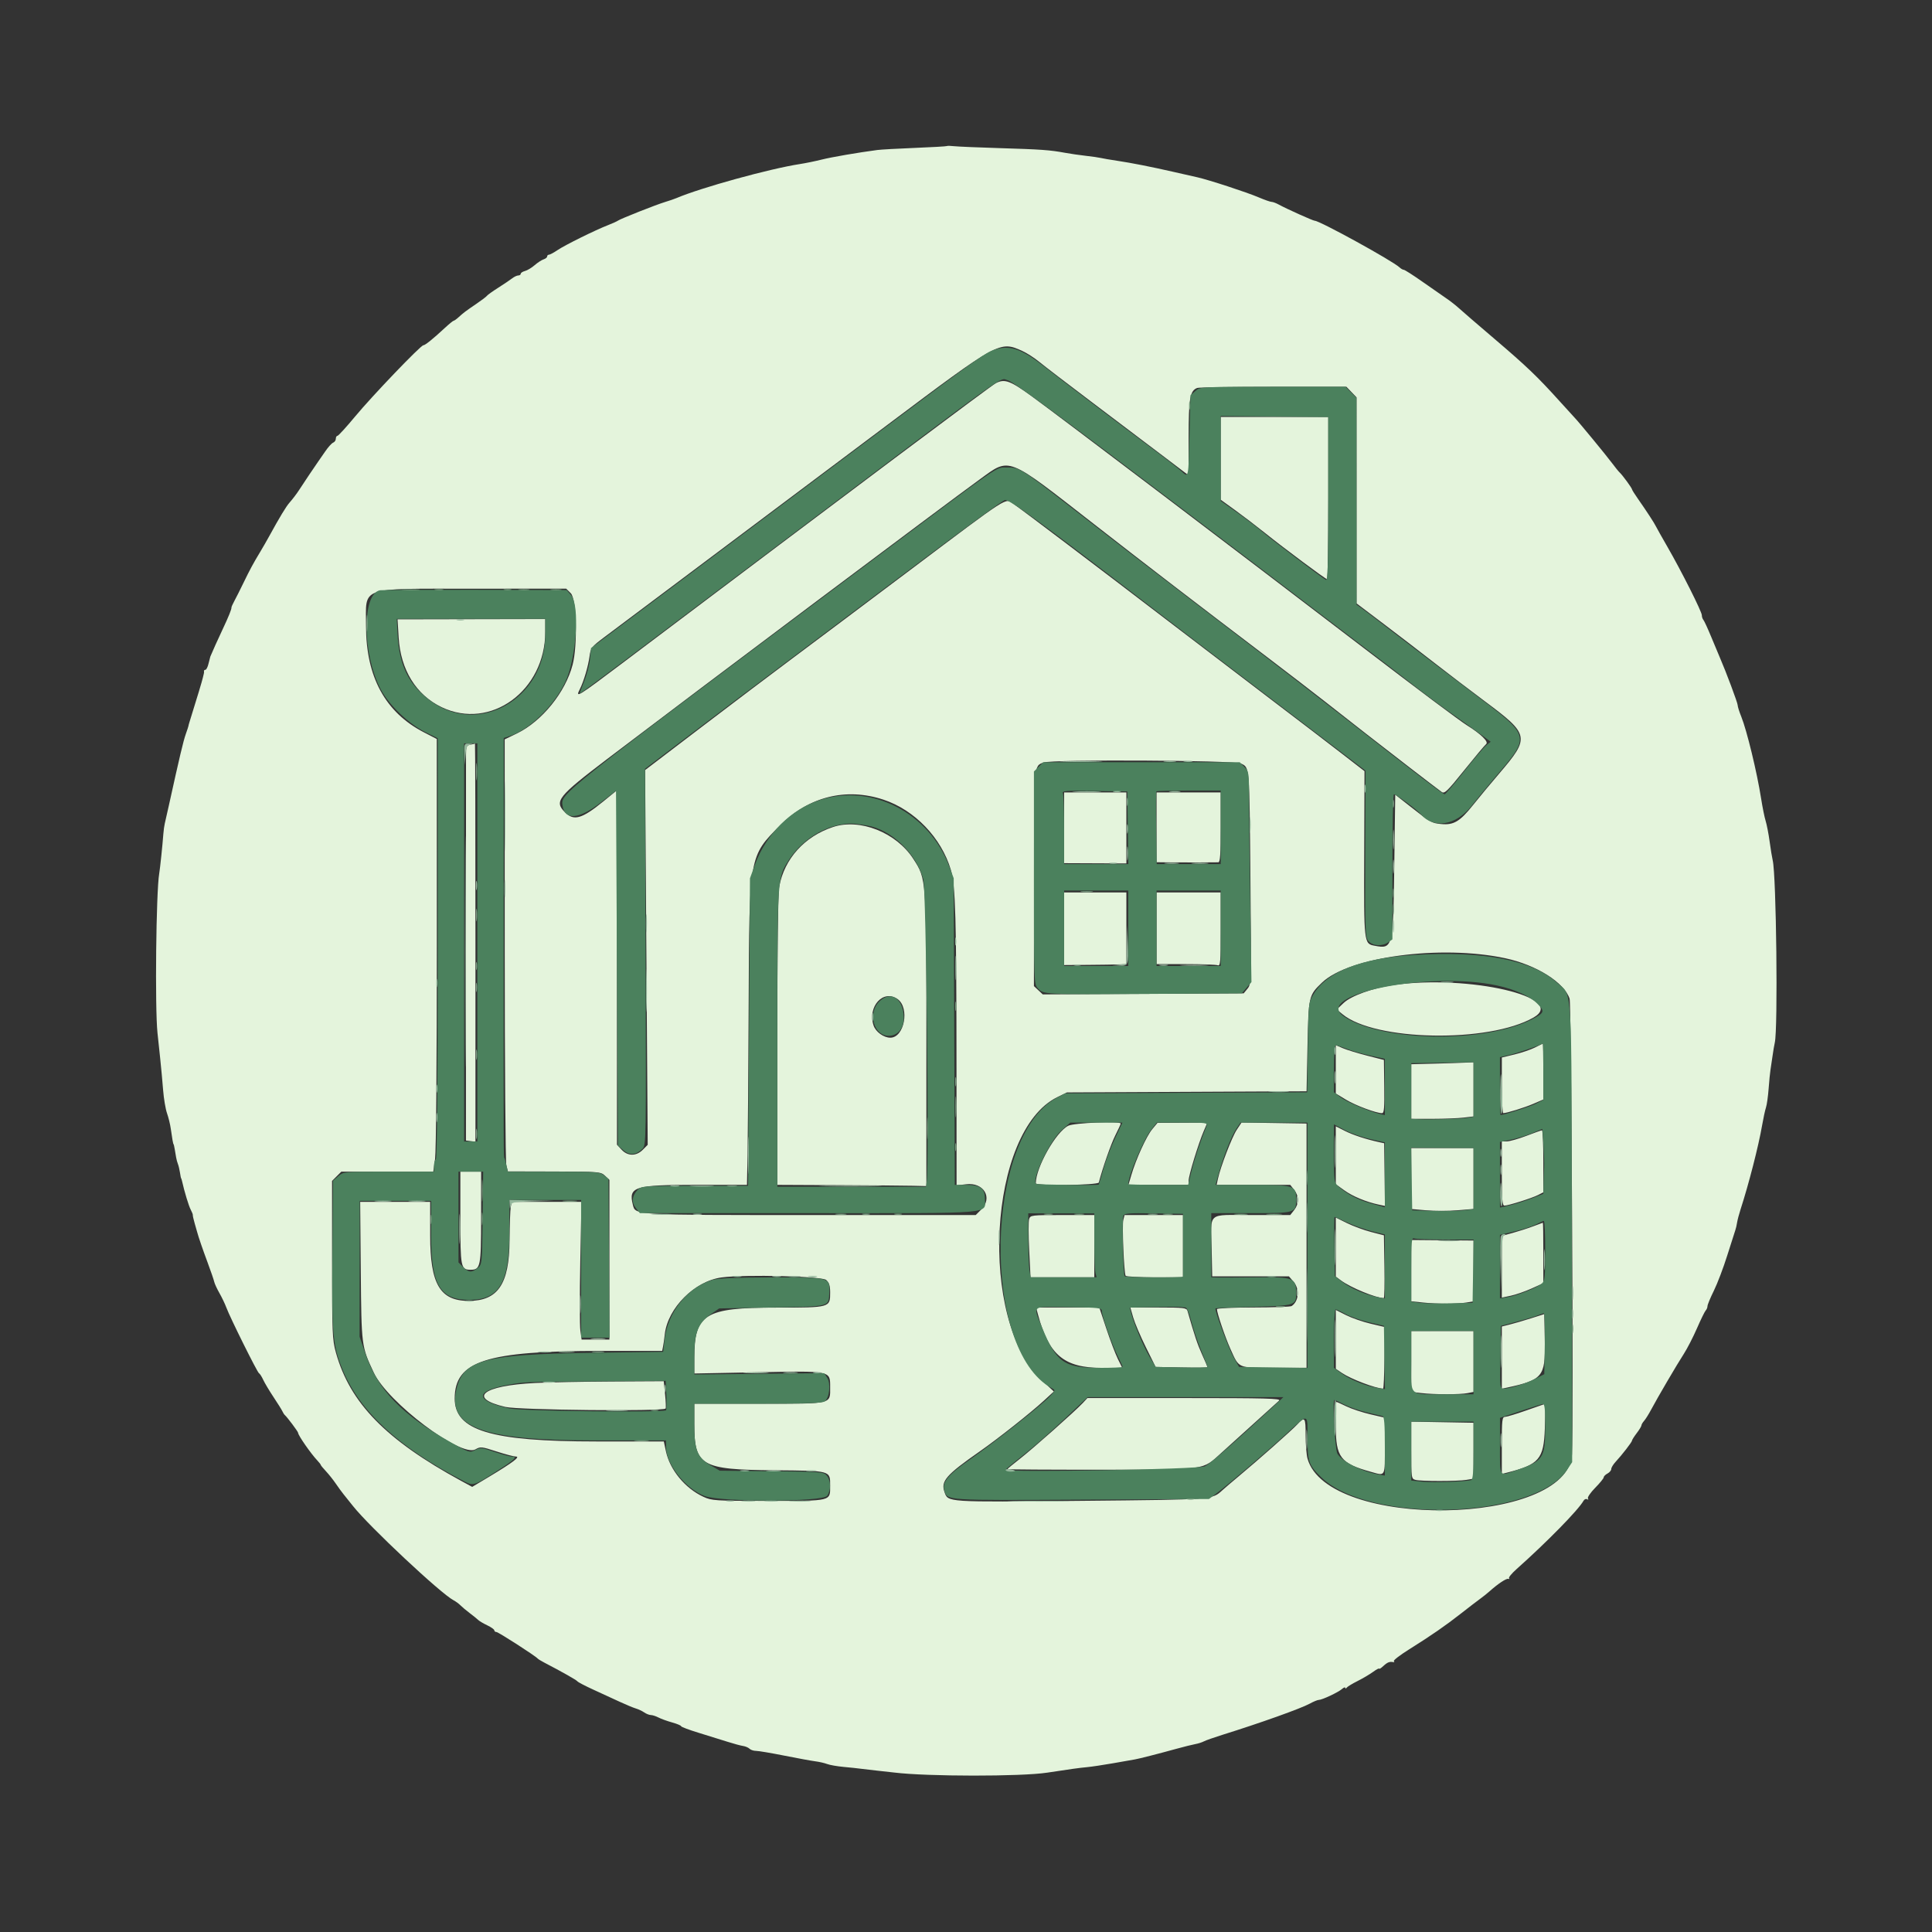 <svg id="svg" xmlns="http://www.w3.org/2000/svg" xmlns:xlink="http://www.w3.org/1999/xlink" width="512" height="512" viewBox="0, 0, 512,512"><rect x="0" y="0" width="512" height="512" fill="#333333" stroke="none"/><g id="svgg"><path id="path0" d="M250.935 38.705 C 250.833 38.792,247.037 39.012,242.500 39.194 C 237.963 39.375,233.463 39.627,232.500 39.753 C 227.393 40.422,220.392 41.628,217.717 42.300 C 216.049 42.719,213.461 43.249,211.967 43.478 C 203.988 44.702,185.752 49.733,179.250 52.504 C 178.700 52.739,177.350 53.201,176.250 53.533 C 173.827 54.263,164.449 57.974,163.750 58.480 C 163.475 58.679,162.297 59.212,161.132 59.664 C 157.736 60.982,149.715 64.949,147.756 66.278 C 146.766 66.950,145.741 67.500,145.478 67.500 C 145.215 67.500,145.000 67.710,145.000 67.966 C 145.000 68.223,144.578 68.567,144.061 68.731 C 143.545 68.894,142.476 69.590,141.686 70.277 C 140.896 70.964,139.744 71.657,139.125 71.817 C 138.506 71.977,138.000 72.309,138.000 72.554 C 138.000 72.799,137.708 73.000,137.352 73.000 C 136.995 73.000,136.264 73.344,135.727 73.764 C 135.190 74.184,133.530 75.303,132.038 76.250 C 130.546 77.198,129.196 78.163,129.038 78.394 C 128.880 78.626,127.625 79.579,126.250 80.512 C 123.463 82.404,122.858 82.860,121.464 84.125 C 120.934 84.606,120.374 85.000,120.221 85.000 C 120.067 85.000,118.998 85.875,117.846 86.945 C 114.758 89.811,112.660 91.500,112.190 91.500 C 111.490 91.500,98.674 104.877,94.138 110.343 C 91.784 113.179,89.665 115.500,89.429 115.500 C 89.193 115.500,89.000 115.845,89.000 116.266 C 89.000 116.687,88.681 117.154,88.292 117.303 C 87.903 117.452,86.947 118.514,86.167 119.662 C 85.388 120.811,84.580 121.975,84.373 122.250 C 83.954 122.805,80.035 128.644,79.250 129.882 C 78.689 130.768,77.508 132.322,76.744 133.181 C 75.822 134.217,74.145 136.991,71.261 142.250 C 70.658 143.350,69.621 145.150,68.958 146.250 C 67.078 149.368,66.199 150.996,64.504 154.500 C 63.640 156.287,62.564 158.425,62.114 159.250 C 61.664 160.075,61.315 160.863,61.338 161.000 C 61.404 161.390,60.560 163.477,59.012 166.750 C 57.839 169.232,56.169 172.930,55.740 174.000 C 55.685 174.137,55.468 174.981,55.257 175.875 C 55.047 176.769,54.678 177.500,54.438 177.500 C 54.197 177.500,54.027 177.669,54.059 177.875 C 54.092 178.081,54.075 178.363,54.021 178.500 C 53.967 178.637,53.852 179.120,53.764 179.573 C 53.635 180.233,52.195 185.012,50.170 191.500 C 50.041 191.912,49.941 192.303,49.948 192.368 C 49.955 192.433,49.630 193.423,49.226 194.569 C 48.573 196.419,47.605 200.503,44.739 213.500 C 44.285 215.563,43.802 217.700,43.666 218.250 C 43.531 218.800,43.361 220.037,43.289 221.000 C 43.065 224.011,42.419 230.194,42.193 231.500 C 41.366 236.266,41.033 267.125,41.737 273.750 C 41.883 275.125,42.206 278.163,42.453 280.500 C 42.701 282.837,43.050 286.611,43.228 288.885 C 43.406 291.159,43.873 293.932,44.267 295.047 C 44.660 296.162,45.110 298.014,45.266 299.162 C 45.604 301.646,45.893 303.250,46.003 303.250 C 46.047 303.250,46.179 303.813,46.297 304.500 C 46.414 305.188,46.586 306.200,46.680 306.750 C 46.773 307.300,46.989 308.087,47.159 308.500 C 47.330 308.913,47.570 309.925,47.694 310.750 C 47.817 311.575,47.953 312.250,47.997 312.250 C 48.041 312.250,48.152 312.587,48.243 313.000 C 48.866 315.796,50.024 319.611,50.548 320.589 C 50.889 321.228,51.137 321.863,51.099 322.000 C 51.060 322.137,51.288 323.150,51.605 324.250 C 51.921 325.350,52.211 326.363,52.247 326.500 C 52.622 327.896,53.684 330.995,54.989 334.500 C 55.859 336.837,56.659 339.165,56.766 339.673 C 56.873 340.180,57.494 341.530,58.146 342.673 C 58.798 343.815,59.622 345.538,59.978 346.500 C 60.969 349.184,68.199 363.727,68.637 363.921 C 68.851 364.015,69.355 364.802,69.759 365.671 C 70.163 366.539,71.393 368.600,72.493 370.250 C 73.593 371.900,74.647 373.587,74.835 374.000 C 75.023 374.413,75.312 374.863,75.476 375.000 C 76.082 375.506,79.000 379.404,79.000 379.708 C 79.000 380.373,82.378 385.228,84.125 387.075 C 84.606 387.584,85.000 388.095,85.000 388.212 C 85.000 388.328,85.619 389.083,86.375 389.889 C 87.131 390.695,88.313 392.181,89.000 393.190 C 89.688 394.200,90.623 395.481,91.080 396.037 C 91.536 396.593,92.659 397.994,93.574 399.149 C 97.888 404.591,116.841 422.346,120.198 424.089 C 120.777 424.390,121.606 424.999,122.041 425.443 C 122.476 425.887,123.580 426.813,124.495 427.500 C 125.410 428.188,126.410 428.997,126.717 429.298 C 127.024 429.600,128.113 430.244,129.137 430.730 C 130.162 431.216,131.000 431.813,131.000 432.057 C 131.000 432.301,131.253 432.500,131.561 432.500 C 132.061 432.500,141.874 438.815,142.500 439.539 C 142.637 439.698,143.425 440.180,144.250 440.609 C 148.971 443.066,152.784 445.223,153.019 445.570 C 153.168 445.789,155.080 446.786,157.269 447.787 C 159.459 448.788,162.600 450.233,164.250 450.999 C 165.900 451.764,167.813 452.558,168.500 452.763 C 169.188 452.967,170.194 453.442,170.736 453.817 C 171.279 454.193,172.066 454.501,172.486 454.503 C 172.906 454.505,173.813 454.798,174.500 455.156 C 175.188 455.513,176.819 456.103,178.125 456.468 C 179.431 456.832,180.500 457.278,180.500 457.459 C 180.500 457.641,182.581 458.425,185.125 459.202 C 187.669 459.979,191.100 461.045,192.750 461.572 C 194.400 462.099,196.272 462.606,196.910 462.700 C 197.548 462.794,198.324 463.124,198.635 463.435 C 198.946 463.746,199.721 464.000,200.358 464.000 C 200.995 464.000,204.381 464.571,207.883 465.269 C 211.385 465.966,215.082 466.643,216.099 466.771 C 217.117 466.900,218.520 467.222,219.217 467.488 C 219.915 467.753,221.895 468.098,223.618 468.254 C 225.341 468.410,227.425 468.633,228.250 468.749 C 229.075 468.865,230.988 469.088,232.500 469.244 C 234.012 469.400,236.037 469.624,237.000 469.743 C 245.671 470.809,270.622 470.828,277.500 469.773 C 283.619 468.836,286.067 468.497,288.000 468.321 C 289.238 468.208,292.387 467.738,295.000 467.277 C 297.613 466.816,300.200 466.361,300.750 466.266 C 301.933 466.061,306.832 464.809,311.812 463.437 C 313.771 462.898,315.999 462.343,316.764 462.205 C 317.529 462.066,318.554 461.739,319.041 461.478 C 319.529 461.217,321.801 460.419,324.089 459.704 C 334.004 456.608,344.757 452.768,347.068 451.499 C 348.068 450.949,349.149 450.500,349.471 450.500 C 350.350 450.500,354.628 448.496,355.625 447.617 C 356.106 447.192,356.503 447.049,356.508 447.298 C 356.512 447.546,356.681 447.525,356.883 447.250 C 357.085 446.975,358.375 446.188,359.750 445.500 C 361.125 444.813,362.981 443.717,363.875 443.066 C 364.769 442.414,365.500 442.029,365.500 442.210 C 365.500 442.391,365.992 442.080,366.594 441.519 C 367.672 440.515,368.265 440.284,369.250 440.482 C 369.525 440.538,369.587 440.420,369.388 440.221 C 369.189 440.022,370.989 438.630,373.388 437.127 C 379.328 433.406,383.099 430.797,387.275 427.518 C 389.214 425.996,391.425 424.300,392.189 423.750 C 392.952 423.200,394.082 422.300,394.699 421.750 C 396.986 419.711,399.172 418.255,399.703 418.417 C 400.004 418.508,400.098 418.431,399.911 418.245 C 399.725 418.058,400.625 416.968,401.911 415.821 C 410.006 408.606,418.279 400.163,419.642 397.729 C 419.873 397.316,420.307 397.131,420.608 397.317 C 420.922 397.511,421.013 397.425,420.820 397.114 C 420.636 396.816,421.502 395.543,422.743 394.284 C 423.984 393.024,425.000 391.778,425.000 391.515 C 425.000 391.251,425.450 390.794,426.000 390.500 C 426.550 390.206,427.000 389.668,427.000 389.305 C 427.000 388.943,427.506 388.099,428.125 387.430 C 429.876 385.538,432.500 382.143,432.500 381.770 C 432.500 381.585,433.063 380.696,433.750 379.794 C 434.438 378.893,435.000 377.970,435.000 377.742 C 435.000 377.515,435.317 376.974,435.705 376.539 C 436.092 376.105,436.948 374.738,437.606 373.500 C 439.321 370.278,444.358 361.686,446.254 358.750 C 447.141 357.375,448.702 354.337,449.721 352.000 C 450.740 349.663,451.782 347.536,452.037 347.275 C 452.292 347.014,452.500 346.501,452.500 346.136 C 452.500 345.771,453.261 343.933,454.190 342.052 C 455.120 340.171,456.719 335.959,457.744 332.691 C 458.769 329.424,459.730 326.413,459.881 326.000 C 460.031 325.587,460.240 324.688,460.345 324.000 C 460.450 323.313,460.865 321.738,461.266 320.500 C 463.465 313.710,466.025 303.730,466.972 298.250 C 467.305 296.325,467.768 294.188,468.001 293.500 C 468.234 292.813,468.551 290.563,468.705 288.500 C 468.859 286.438,469.081 284.188,469.198 283.500 C 469.315 282.813,469.561 281.161,469.743 279.830 C 469.926 278.499,470.191 276.924,470.334 276.330 C 471.206 272.692,470.744 231.951,469.785 228.000 C 469.618 227.313,469.250 225.063,468.967 223.000 C 468.684 220.938,468.209 218.486,467.913 217.553 C 467.617 216.619,467.072 213.919,466.702 211.553 C 465.633 204.708,462.920 193.527,461.451 189.907 C 460.928 188.619,460.500 187.256,460.500 186.879 C 460.500 186.262,457.439 178.075,455.782 174.260 C 455.421 173.430,454.384 170.950,453.477 168.750 C 452.570 166.550,451.642 164.536,451.414 164.275 C 451.186 164.014,450.999 163.451,450.999 163.025 C 450.997 162.084,445.588 151.335,441.887 144.916 C 440.408 142.350,439.037 139.912,438.840 139.500 C 438.415 138.606,436.371 135.471,434.125 132.267 C 433.231 130.993,432.500 129.834,432.500 129.692 C 432.500 129.360,429.980 125.907,429.258 125.250 C 428.956 124.975,428.043 123.853,427.230 122.757 C 425.731 120.738,418.480 111.928,417.359 110.765 C 417.024 110.417,415.175 108.387,413.250 106.253 C 407.432 99.804,404.562 97.059,396.047 89.802 C 391.563 85.981,387.300 82.303,386.573 81.629 C 385.845 80.955,384.350 79.789,383.250 79.039 C 382.150 78.289,379.273 76.286,376.856 74.588 C 374.439 72.890,372.262 71.500,372.017 71.500 C 371.772 71.500,371.274 71.219,370.911 70.875 C 369.069 69.133,349.741 58.500,348.416 58.500 C 347.968 58.500,340.937 55.337,338.923 54.230 C 338.193 53.828,337.321 53.500,336.985 53.500 C 336.650 53.500,335.109 52.961,333.563 52.302 C 330.365 50.941,320.373 47.672,317.298 46.981 C 316.172 46.728,313.337 46.085,311.000 45.552 C 305.085 44.203,299.822 43.166,296.000 42.596 C 294.212 42.330,292.300 42.003,291.750 41.869 C 291.200 41.735,289.400 41.476,287.750 41.292 C 286.100 41.108,283.625 40.749,282.250 40.494 C 278.261 39.755,275.875 39.584,265.000 39.257 C 259.363 39.088,253.933 38.858,252.935 38.748 C 251.937 38.637,251.037 38.618,250.935 38.705 M270.932 93.012 C 272.132 93.556,274.157 94.862,275.432 95.913 C 276.707 96.964,282.813 101.642,289.000 106.308 C 295.188 110.975,303.569 117.310,307.625 120.386 L 315.000 125.979 315.000 115.964 C 315.000 105.543,315.344 103.551,317.272 102.811 C 317.718 102.640,326.796 102.500,337.447 102.500 L 356.813 102.500 358.156 103.902 L 359.500 105.305 359.500 132.605 L 359.500 159.905 366.625 165.294 C 370.544 168.259,376.675 172.966,380.250 175.756 C 383.825 178.546,389.788 183.088,393.500 185.850 C 405.371 194.682,405.513 195.397,397.302 205.000 C 395.068 207.613,391.940 211.380,390.351 213.372 C 386.885 217.717,385.239 218.698,381.946 218.382 C 379.383 218.136,379.190 218.025,373.500 213.546 L 369.750 210.595 369.500 229.422 C 369.211 251.169,369.117 251.553,364.300 250.632 C 361.438 250.085,361.442 250.119,361.529 226.234 L 361.609 204.370 355.430 199.585 C 352.031 196.953,344.188 190.957,338.000 186.260 C 331.813 181.563,319.100 171.866,309.750 164.711 C 291.013 150.373,271.172 135.349,268.585 133.540 C 266.337 131.967,268.008 130.897,241.223 151.048 C 228.313 160.760,213.960 171.528,209.329 174.978 C 204.697 178.428,194.170 186.386,185.935 192.663 L 170.962 204.075 171.306 253.736 L 171.649 303.396 170.347 304.698 C 168.601 306.445,166.357 306.437,164.726 304.677 L 163.500 303.354 163.500 256.395 L 163.500 209.436 159.875 212.390 C 154.188 217.024,152.078 217.623,149.727 215.273 C 146.811 212.356,147.793 211.115,160.909 201.147 C 186.089 182.011,250.345 133.784,259.630 127.052 C 267.795 121.132,266.476 120.614,290.054 138.996 C 304.198 150.023,316.965 159.828,336.500 174.664 C 341.313 178.320,347.950 183.425,351.250 186.010 C 354.550 188.595,359.416 192.406,362.063 194.480 C 367.262 198.552,380.643 208.858,382.048 209.872 C 382.808 210.420,383.512 209.743,388.034 204.122 C 390.852 200.617,393.470 197.492,393.852 197.178 C 394.572 196.585,392.415 194.484,388.750 192.208 C 386.897 191.058,375.785 182.737,361.250 171.618 C 329.150 147.061,281.189 110.693,273.582 105.138 C 267.740 100.873,266.219 100.312,263.887 101.560 C 262.589 102.255,226.854 129.044,165.039 175.662 C 153.006 184.736,152.418 185.098,153.645 182.671 C 154.690 180.607,155.872 176.604,156.237 173.899 C 156.535 171.687,156.768 171.388,160.152 168.854 C 174.752 157.922,214.033 128.465,235.087 112.659 C 264.711 90.418,264.940 90.293,270.932 93.012 M323.500 121.466 L 323.500 132.431 327.375 135.237 C 329.506 136.780,333.050 139.487,335.250 141.252 C 340.328 145.327,351.305 153.500,351.700 153.500 C 351.865 153.500,352.000 143.825,352.000 132.000 L 352.000 110.500 337.750 110.500 L 323.500 110.500 323.500 121.466 M151.273 157.227 C 152.799 158.754,153.110 170.947,151.755 176.148 C 149.850 183.464,143.619 191.157,137.000 194.365 L 133.750 195.941 133.760 251.595 C 133.765 282.205,133.957 307.966,134.187 308.840 L 134.603 310.431 146.891 310.462 C 158.808 310.493,159.214 310.527,160.339 311.584 L 161.500 312.674 161.500 333.837 L 161.500 355.000 157.818 355.000 L 154.136 355.000 153.803 352.625 C 153.620 351.319,153.611 343.106,153.782 334.375 L 154.094 318.500 144.855 318.500 L 135.617 318.500 135.356 319.864 C 135.212 320.614,135.071 324.608,135.041 328.739 C 134.958 340.313,131.955 344.750,124.207 344.750 C 116.619 344.750,114.000 340.310,114.000 327.443 L 114.000 318.500 104.727 318.500 L 95.454 318.500 95.614 336.875 C 95.788 356.842,95.782 356.792,99.072 363.790 C 102.768 371.654,122.173 386.289,125.995 384.095 C 127.321 383.335,127.627 383.365,131.574 384.647 C 133.871 385.393,136.187 386.003,136.722 386.002 C 137.993 385.999,135.867 387.604,129.694 391.308 L 125.137 394.041 122.194 392.438 C 102.265 381.580,92.717 371.793,89.013 358.425 C 88.070 355.023,88.000 353.322,88.000 333.862 L 88.000 312.955 89.227 311.727 L 90.455 310.500 102.638 310.500 L 114.822 310.500 115.299 307.125 C 115.577 305.151,115.770 281.361,115.763 249.795 L 115.750 195.840 112.283 194.045 C 102.107 188.776,97.000 179.374,97.000 165.907 C 97.000 155.265,94.812 156.034,125.148 156.015 L 150.045 156.000 151.273 157.227 M105.652 168.978 C 106.172 177.508,110.289 184.178,117.026 187.404 C 129.993 193.612,144.500 183.061,144.500 167.422 L 144.500 164.054 124.929 164.094 L 105.357 164.134 105.652 168.978 M124.625 197.353 C 123.640 197.543,123.500 197.877,123.498 200.035 C 123.496 201.391,123.492 224.944,123.489 252.375 L 123.483 302.250 124.742 302.408 L 126.000 302.566 126.000 249.783 C 126.000 220.752,125.944 197.031,125.875 197.068 C 125.806 197.106,125.244 197.234,124.625 197.353 M328.836 202.331 C 331.174 203.430,331.100 202.543,331.373 232.750 C 331.623 260.371,331.613 260.767,330.608 262.000 L 329.589 263.250 302.965 263.388 L 276.342 263.526 275.171 262.426 L 274.000 261.326 274.016 232.788 C 274.033 202.233,273.966 203.046,276.545 202.072 C 278.776 201.229,327.001 201.468,328.836 202.331 M282.000 219.375 L 282.001 228.750 290.250 228.786 L 298.500 228.821 298.500 219.411 L 298.500 210.000 290.250 210.000 L 282.000 210.000 282.000 219.375 M306.500 219.250 L 306.500 228.500 310.125 228.538 C 313.464 228.573,321.409 228.560,322.875 228.518 C 323.352 228.504,323.500 226.307,323.500 219.250 L 323.500 210.000 315.000 210.000 L 306.500 210.000 306.500 219.250 M234.108 211.912 C 242.378 214.640,249.459 222.005,251.980 230.500 C 253.225 234.693,253.463 243.093,253.484 283.445 L 253.500 314.139 256.055 313.837 C 260.708 313.286,263.162 317.415,260.038 320.538 L 258.577 322.000 215.022 322.000 C 167.608 322.000,168.407 322.046,167.714 319.283 C 166.512 314.495,168.079 314.000,184.451 314.000 L 197.952 314.000 198.110 305.875 C 198.196 301.406,198.327 283.424,198.401 265.915 C 198.565 226.665,198.511 226.969,206.736 218.729 C 214.347 211.103,224.211 208.647,234.108 211.912 M220.750 219.171 C 213.203 221.676,207.899 227.549,206.507 234.943 C 206.192 236.615,206.000 252.117,206.000 275.818 L 206.000 314.000 222.125 314.078 C 230.994 314.121,239.881 314.194,241.875 314.240 L 245.500 314.325 245.500 275.886 C 245.500 232.708,245.522 233.009,242.043 227.628 C 237.519 220.627,227.888 216.802,220.750 219.171 M282.000 246.125 L 282.000 255.750 288.375 255.701 C 291.881 255.675,295.594 255.619,296.625 255.576 L 298.500 255.500 298.500 246.000 L 298.500 236.500 290.250 236.500 L 282.000 236.500 282.000 246.125 M306.500 246.000 L 306.500 255.500 314.209 255.500 C 318.449 255.500,322.274 255.637,322.709 255.803 C 323.414 256.074,323.500 255.038,323.500 246.303 L 323.500 236.500 315.000 236.500 L 306.500 236.500 306.500 246.000 M398.860 253.933 C 407.145 255.699,414.584 260.378,415.965 264.690 C 416.444 266.188,417.027 378.140,416.593 385.456 C 415.463 404.510,351.767 405.489,346.501 386.533 C 346.228 385.552,346.004 382.781,346.003 380.375 C 346.000 375.521,345.832 375.315,343.719 377.559 C 342.181 379.191,333.386 386.974,328.250 391.247 C 326.600 392.620,324.690 394.251,324.005 394.871 C 321.148 397.461,322.036 397.393,286.500 397.739 C 250.398 398.090,251.265 398.147,250.287 395.364 C 249.285 392.515,250.745 390.844,259.695 384.601 C 264.472 381.268,273.135 374.414,276.623 371.207 L 279.282 368.762 276.106 365.791 C 259.151 349.930,261.888 299.710,280.195 290.755 L 282.750 289.506 314.500 289.354 L 346.250 289.203 346.500 277.226 C 346.777 263.935,346.809 263.795,350.334 260.409 C 357.460 253.561,381.851 250.306,398.860 253.933 M369.250 261.050 C 363.855 261.820,358.100 263.890,356.087 265.785 L 354.250 267.514 355.750 268.761 C 364.347 275.906,394.516 276.449,406.375 269.672 C 415.679 264.356,389.190 258.204,369.250 261.050 M237.850 264.752 C 241.149 267.062,239.674 275.000,235.946 275.000 C 234.184 275.000,232.063 273.455,231.505 271.766 C 229.852 266.755,234.064 262.099,237.850 264.752 M406.751 277.617 C 405.652 278.171,403.234 278.990,401.380 279.437 L 398.007 280.250 398.004 287.625 C 398.002 291.681,398.169 294.997,398.375 294.994 C 399.350 294.979,404.021 293.529,406.375 292.512 L 409.000 291.377 409.000 283.938 C 409.000 279.847,408.944 276.525,408.875 276.554 C 408.806 276.584,407.850 277.063,406.751 277.617 M354.000 283.388 L 354.000 289.789 356.721 291.438 C 359.238 292.963,364.693 295.000,366.262 295.000 C 366.799 295.000,366.916 293.571,366.843 287.950 L 366.750 280.899 362.250 279.745 C 359.775 279.110,356.906 278.229,355.875 277.788 L 354.000 276.987 354.000 283.388 M380.125 281.874 L 374.000 282.031 374.000 289.265 L 374.000 296.500 379.625 296.496 C 382.719 296.493,386.431 296.349,387.875 296.176 L 390.500 295.861 390.500 288.680 L 390.500 281.500 388.375 281.608 C 387.206 281.668,383.494 281.787,380.125 281.874 M283.113 298.330 C 279.837 299.944,274.500 309.401,274.500 313.591 C 274.500 314.307,291.007 314.094,291.195 313.375 C 292.231 309.422,294.418 303.174,295.564 300.889 C 296.354 299.316,297.000 297.910,297.000 297.764 C 297.000 297.054,284.684 297.555,283.113 298.330 M305.348 299.261 C 303.826 301.094,301.049 307.181,299.822 311.375 L 299.054 314.000 307.027 314.000 L 315.000 314.000 315.000 312.855 C 315.000 311.525,317.590 303.040,318.999 299.751 L 319.964 297.500 313.357 297.536 L 306.750 297.572 305.348 299.261 M327.745 299.418 C 326.477 301.335,323.449 309.221,322.770 312.375 L 322.421 314.000 332.174 314.000 L 341.927 314.000 342.964 315.317 C 344.284 316.996,344.284 319.004,342.964 320.683 L 341.927 322.000 331.723 322.000 C 319.662 322.000,320.894 320.926,321.106 331.250 L 321.250 338.250 331.417 338.250 L 341.583 338.250 342.792 339.653 C 344.473 341.605,344.228 344.830,342.300 346.117 C 341.998 346.319,337.419 346.488,332.125 346.492 C 326.803 346.497,322.500 346.700,322.500 346.947 C 322.500 347.954,324.707 354.463,326.070 357.477 C 328.444 362.726,327.858 362.474,337.691 362.473 L 346.250 362.472 346.250 330.111 L 346.250 297.750 337.640 297.613 L 329.030 297.477 327.745 299.418 M354.000 306.157 L 354.000 313.830 356.268 315.460 C 358.479 317.047,362.078 318.539,365.384 319.238 L 367.019 319.584 366.919 311.279 L 366.820 302.974 365.535 302.693 C 362.006 301.923,358.556 300.792,356.396 299.697 L 354.000 298.483 354.000 306.157 M404.500 301.015 C 402.438 301.803,400.131 302.460,399.375 302.474 L 398.000 302.500 398.000 311.000 C 398.000 317.937,398.128 319.500,398.697 319.500 C 399.711 319.500,406.015 317.510,407.625 316.682 L 409.000 315.974 409.000 307.737 C 409.000 303.207,408.831 299.519,408.625 299.541 C 408.419 299.564,406.563 300.227,404.500 301.015 M374.000 312.323 L 374.000 320.396 377.958 320.746 C 380.135 320.939,383.848 320.936,386.208 320.739 L 390.500 320.382 390.500 312.316 L 390.499 304.250 382.249 304.250 L 373.999 304.250 374.000 312.323 M122.000 322.714 C 122.000 335.910,122.116 336.500,124.708 336.500 C 127.337 336.500,127.500 335.686,127.500 322.586 L 127.500 310.500 124.750 310.500 L 122.000 310.500 122.000 322.714 M272.727 323.073 C 272.540 323.663,272.548 327.375,272.745 331.323 L 273.104 338.500 281.552 338.500 L 290.000 338.500 290.000 330.250 L 290.000 322.000 281.534 322.000 C 273.315 322.000,273.057 322.031,272.727 323.073 M297.688 323.318 C 297.338 324.712,297.865 337.377,298.302 338.085 C 298.444 338.313,301.921 338.500,306.030 338.500 L 313.500 338.500 313.500 330.250 L 313.500 322.000 305.760 322.000 L 298.019 322.000 297.688 323.318 M354.000 330.491 L 354.000 338.312 355.390 339.340 C 357.953 341.235,364.673 344.000,366.714 344.000 C 366.885 344.000,366.962 340.259,366.887 335.687 L 366.750 327.375 363.322 326.483 C 361.437 325.993,358.568 324.935,356.947 324.131 L 354.000 322.670 354.000 330.491 M406.250 325.005 C 404.875 325.522,402.456 326.301,400.875 326.737 L 398.000 327.528 398.000 335.703 L 398.000 343.879 400.375 343.379 C 401.681 343.105,404.156 342.246,405.875 341.471 L 409.000 340.063 409.000 332.031 C 409.000 327.614,408.944 324.015,408.875 324.032 C 408.806 324.050,407.625 324.488,406.250 325.005 M374.000 336.735 L 374.000 344.858 377.073 345.179 C 380.939 345.583,386.181 345.583,388.625 345.179 L 390.500 344.869 390.499 336.810 L 390.497 328.750 382.249 328.681 L 374.000 328.612 374.000 336.735 M218.947 339.202 C 219.733 339.913,220.000 340.751,220.000 342.500 C 220.000 346.542,220.054 346.527,205.696 346.528 C 186.769 346.530,184.011 348.227,184.003 359.871 L 184.000 363.992 200.715 363.666 C 220.364 363.282,220.000 363.208,220.000 367.597 C 220.000 372.209,220.893 372.000,201.173 372.000 L 184.000 372.000 184.000 377.270 C 184.000 388.478,185.712 389.476,205.214 389.639 C 220.328 389.765,220.000 389.673,220.000 393.750 C 220.000 397.881,220.537 397.750,203.665 397.750 C 189.434 397.750,188.643 397.700,186.412 396.670 C 181.560 394.427,177.535 389.542,176.478 384.614 L 175.917 382.000 158.024 382.000 C 130.040 382.000,120.500 379.107,120.500 370.619 C 120.500 360.703,128.817 358.000,159.334 358.000 L 175.481 358.000 175.709 356.875 C 175.835 356.256,176.045 354.780,176.176 353.594 C 176.942 346.640,184.113 339.472,191.245 338.531 C 197.504 337.705,217.836 338.198,218.947 339.202 M275.080 348.375 C 277.931 359.089,282.020 362.500,292.018 362.500 L 297.410 362.500 296.240 360.125 C 295.596 358.819,294.228 355.219,293.198 352.125 L 291.326 346.500 282.954 346.500 L 274.581 346.500 275.080 348.375 M300.304 349.125 C 300.717 350.569,302.223 354.113,303.652 357.000 L 306.250 362.250 313.125 362.388 C 316.906 362.464,320.000 362.439,320.000 362.332 C 320.000 362.226,319.350 360.701,318.555 358.944 C 317.329 356.232,316.621 354.116,314.684 347.375 C 314.459 346.592,313.649 346.500,306.993 346.500 L 299.554 346.500 300.304 349.125 M354.003 354.952 L 354.007 362.750 355.628 363.851 C 358.003 365.462,364.555 367.952,366.531 367.994 C 366.686 367.997,366.850 364.328,366.896 359.839 L 366.980 351.678 363.214 350.790 C 361.142 350.302,358.222 349.284,356.724 348.528 L 354.000 347.155 354.003 354.952 M405.750 349.362 C 403.825 349.974,401.294 350.714,400.125 351.006 L 398.000 351.539 398.000 359.779 L 398.000 368.019 399.375 367.726 C 408.770 365.721,409.557 364.776,409.388 355.696 L 409.250 348.250 405.750 349.362 M374.000 360.805 L 374.000 368.861 376.625 369.176 C 380.010 369.583,386.930 369.589,388.938 369.188 L 390.500 368.875 390.499 360.813 L 390.498 352.750 382.249 352.750 L 373.999 352.750 374.000 360.805 M141.750 366.510 C 127.865 367.208,123.808 370.478,133.893 372.845 C 137.498 373.691,175.591 374.076,176.392 373.275 C 176.511 373.156,176.449 371.480,176.255 369.549 L 175.902 366.040 162.076 366.112 C 154.472 366.152,145.325 366.331,141.750 366.510 M286.962 371.802 C 284.976 373.937,273.492 384.115,270.125 386.725 C 268.406 388.057,267.000 389.230,267.000 389.331 C 267.000 389.432,278.183 389.501,291.852 389.486 C 320.220 389.453,318.492 389.698,323.750 384.957 C 327.163 381.879,337.877 372.183,338.982 371.170 C 339.595 370.609,335.522 370.500,313.944 370.500 L 288.174 370.500 286.962 371.802 M354.000 377.889 C 354.000 386.198,355.232 387.812,363.273 390.042 C 367.247 391.144,367.000 391.609,367.000 383.018 L 367.000 375.704 363.163 374.811 C 361.052 374.320,358.197 373.374,356.819 372.709 C 355.441 372.044,354.242 371.500,354.156 371.500 C 354.070 371.500,354.000 374.375,354.000 377.889 M404.500 373.774 C 401.887 374.698,399.356 375.464,398.875 375.477 C 398.081 375.498,398.000 376.202,398.000 383.054 L 398.000 390.608 399.270 390.290 C 407.887 388.127,409.101 386.723,409.395 378.582 C 409.526 374.962,409.547 372.021,409.441 372.048 C 409.336 372.074,407.113 372.851,404.500 373.774 M373.999 384.317 C 374.000 391.741,374.021 391.889,375.125 392.185 C 376.600 392.580,386.224 392.576,388.625 392.179 L 390.500 391.869 390.500 384.458 L 390.500 377.047 382.249 376.898 L 373.999 376.750 373.999 384.317 " stroke="none" fill="#e4f4dc" fill-rule="evenodd"></path><path id="path1" d="M264.250 92.457 C 261.494 93.147,259.785 94.349,233.954 113.746 C 219.817 124.361,196.633 141.755,182.436 152.399 L 156.621 171.750 156.366 174.537 C 156.226 176.070,155.531 178.759,154.823 180.513 C 154.114 182.267,153.583 183.750,153.642 183.809 C 153.702 183.868,159.488 179.599,166.500 174.323 C 173.512 169.046,192.075 155.075,207.750 143.276 C 269.921 96.477,264.673 100.239,267.059 100.763 C 268.401 101.058,282.615 111.528,312.571 134.288 C 317.973 138.392,326.973 145.229,332.571 149.482 C 338.170 153.734,344.887 158.859,347.500 160.870 C 350.113 162.882,356.075 167.422,360.750 170.959 C 365.425 174.497,371.504 179.159,374.260 181.321 C 377.015 183.482,381.627 186.920,384.510 188.962 C 387.392 191.003,390.942 193.550,392.399 194.621 L 395.048 196.568 393.899 197.487 C 393.267 197.993,390.613 201.117,388.000 204.430 C 385.387 207.743,383.067 210.464,382.844 210.477 C 382.422 210.501,376.062 205.643,356.035 190.000 C 349.521 184.912,338.727 176.588,332.047 171.500 C 321.705 163.623,313.185 157.101,299.000 146.201 C 297.488 145.039,290.850 139.892,284.250 134.764 C 270.437 124.031,270.099 123.821,266.772 123.894 C 263.732 123.960,266.328 122.161,229.750 149.549 C 147.619 211.046,148.602 210.266,149.084 213.524 C 149.662 217.433,153.393 217.145,159.116 212.749 L 163.250 209.574 163.500 256.580 L 163.750 303.587 165.195 304.830 C 166.837 306.242,168.561 306.114,170.250 304.455 C 171.239 303.483,171.248 302.919,171.090 253.611 L 170.930 203.750 177.840 198.501 C 190.405 188.958,200.623 181.249,210.750 173.675 C 216.250 169.562,230.841 158.615,243.175 149.348 C 255.509 140.082,265.930 132.500,266.333 132.500 C 267.749 132.500,275.915 138.479,304.250 160.261 C 308.375 163.432,314.225 167.910,317.250 170.212 C 324.231 175.524,354.753 198.799,358.814 201.906 L 361.877 204.250 361.814 226.320 C 361.753 247.370,361.794 248.439,362.702 249.445 C 363.842 250.707,366.295 250.838,367.889 249.722 L 369.000 248.943 369.000 229.722 C 369.000 219.150,369.180 210.500,369.400 210.500 C 369.960 210.500,375.597 214.651,376.464 215.701 C 379.824 219.774,385.884 218.791,390.040 213.500 C 391.228 211.988,393.913 208.725,396.007 206.250 C 405.801 194.674,406.015 195.470,389.809 183.234 C 383.451 178.435,374.526 171.637,369.974 168.129 C 365.422 164.621,361.202 161.412,360.597 161.000 L 359.497 160.250 359.482 132.820 L 359.467 105.390 358.022 103.945 L 356.577 102.500 337.316 102.500 C 318.057 102.500,318.056 102.500,316.770 103.625 L 315.485 104.750 315.227 115.223 C 314.940 126.939,315.002 126.653,313.120 124.906 C 312.366 124.207,309.050 121.621,305.750 119.159 C 296.564 112.307,281.213 100.657,276.750 97.150 C 271.082 92.697,267.963 91.526,264.250 92.457 M352.000 132.294 C 352.000 149.577,351.871 153.980,351.375 153.676 C 349.863 152.750,337.470 143.368,334.750 141.090 C 333.100 139.708,329.896 137.266,327.631 135.664 L 323.511 132.750 323.505 121.500 L 323.499 110.250 337.750 110.390 L 352.000 110.530 352.000 132.294 M100.714 156.425 C 95.880 157.302,95.976 173.279,100.871 182.645 C 103.070 186.853,108.278 191.836,112.808 194.066 L 116.000 195.637 116.000 251.289 C 116.000 287.851,115.828 307.047,115.500 307.250 C 115.225 307.420,115.000 308.221,115.000 309.030 L 115.000 310.500 103.028 310.500 C 91.095 310.500,91.051 310.504,89.653 311.706 L 88.250 312.912 88.087 332.081 C 87.905 353.480,88.160 356.463,90.720 362.808 C 95.214 373.946,105.632 383.561,122.905 392.515 C 125.460 393.839,125.517 393.821,132.058 389.608 C 136.543 386.719,137.247 386.000,135.588 386.000 C 135.086 386.000,133.038 385.443,131.038 384.763 C 127.667 383.616,127.293 383.581,125.933 384.285 C 124.506 385.023,124.337 384.972,119.857 382.455 C 106.528 374.967,100.189 368.458,96.884 358.864 L 95.294 354.250 95.315 336.250 L 95.335 318.250 104.793 318.250 L 114.250 318.250 114.250 327.500 C 114.250 340.490,116.663 344.525,124.408 344.489 C 132.319 344.452,135.000 339.915,135.000 326.567 L 135.000 318.000 144.500 318.000 L 154.000 318.000 154.000 336.250 L 154.000 354.500 157.766 354.500 L 161.532 354.500 161.391 333.455 L 161.250 312.411 160.070 311.455 C 158.980 310.573,157.955 310.500,146.734 310.500 L 134.579 310.500 134.231 308.875 C 134.039 307.981,133.789 307.090,133.674 306.895 C 133.444 306.503,133.448 307.725,133.478 242.164 L 133.500 195.578 135.206 195.014 C 140.431 193.290,146.831 187.037,149.806 180.750 C 152.763 174.501,153.701 160.451,151.343 157.711 L 150.186 156.366 125.932 156.308 C 112.593 156.276,101.244 156.329,100.714 156.425 M144.500 168.262 C 144.500 185.213,126.791 195.286,113.956 185.637 C 108.209 181.317,105.763 176.273,105.344 167.875 L 105.150 164.000 124.825 164.000 L 144.500 164.000 144.500 168.262 M126.500 249.750 L 126.500 302.500 124.750 302.500 L 123.000 302.500 123.000 249.750 L 123.000 197.000 124.750 197.000 L 126.500 197.000 126.500 249.750 M275.227 203.227 L 274.000 204.455 274.000 232.633 C 274.000 260.249,274.020 260.833,275.014 261.900 C 276.559 263.558,276.543 263.557,303.671 263.399 L 329.087 263.250 330.369 261.760 L 331.650 260.269 331.332 239.760 C 331.157 228.479,331.011 215.921,331.007 211.852 C 331.000 204.669,330.964 204.419,329.773 203.227 L 328.545 202.000 302.500 202.000 L 276.455 202.000 275.227 203.227 M298.886 219.375 L 299.022 229.000 290.511 229.000 L 282.000 229.000 282.000 220.041 C 282.000 215.113,281.861 210.720,281.692 210.279 C 281.415 209.557,282.265 209.490,290.067 209.613 L 298.750 209.750 298.886 219.375 M323.500 219.250 L 323.500 229.000 315.021 229.000 L 306.542 229.000 306.396 219.457 C 306.316 214.209,306.344 209.821,306.458 209.707 C 306.573 209.593,310.454 209.500,315.083 209.500 L 323.500 209.500 323.500 219.250 M217.399 211.965 C 209.654 214.442,203.050 220.988,200.069 229.142 L 198.750 232.750 198.500 273.500 L 198.250 314.250 184.133 314.255 C 170.707 314.261,169.969 314.310,169.040 315.255 C 167.477 316.846,167.287 318.595,168.508 320.147 L 169.573 321.500 214.286 321.500 C 264.950 321.500,261.000 321.836,261.000 317.528 C 261.000 314.894,259.708 314.000,255.903 314.000 L 253.028 314.000 252.885 273.375 L 252.742 232.750 251.580 229.639 C 246.280 215.452,231.078 207.592,217.399 211.965 M229.722 218.757 C 236.176 219.819,242.762 226.087,244.687 233.000 C 245.423 235.640,246.254 308.587,245.600 313.046 L 245.387 314.500 225.693 314.500 L 206.000 314.500 206.000 275.355 C 206.000 232.299,205.973 232.717,209.052 227.918 C 212.166 223.066,217.521 219.426,222.890 218.511 C 225.236 218.111,225.950 218.136,229.722 218.757 M299.000 246.000 L 299.000 256.000 290.500 256.000 L 282.000 256.000 282.000 246.000 L 282.000 236.000 290.500 236.000 L 299.000 236.000 299.000 246.000 M323.500 246.000 L 323.500 256.000 315.000 256.000 L 306.500 256.000 306.500 246.000 L 306.500 236.000 315.000 236.000 L 323.500 236.000 323.500 246.000 M374.500 253.083 C 360.716 253.939,351.611 257.529,348.080 263.500 C 346.756 265.740,346.749 265.800,346.585 277.611 L 346.421 289.472 314.335 289.611 L 282.250 289.750 280.041 290.928 C 260.915 301.128,259.964 357.804,278.750 367.894 C 279.718 368.414,279.702 368.483,278.250 370.021 C 276.007 372.397,263.537 382.252,257.049 386.775 C 251.181 390.866,249.564 392.838,250.266 395.050 C 251.097 397.670,250.293 397.618,286.692 397.427 L 320.402 397.250 322.395 395.750 C 325.810 393.179,335.938 384.545,340.954 379.927 C 346.877 374.475,346.500 374.393,346.502 381.125 C 346.504 387.330,346.824 388.258,350.048 391.418 C 362.819 403.934,406.627 402.619,415.336 389.459 L 416.640 387.489 416.553 326.902 C 416.454 258.689,416.779 264.159,412.603 260.397 C 405.948 254.402,393.063 251.929,374.500 253.083 M396.818 261.184 C 401.521 262.210,405.383 263.960,407.403 265.980 C 409.452 268.029,409.317 268.419,405.960 270.139 C 393.473 276.538,366.056 276.112,356.143 269.364 C 347.615 263.558,378.883 257.270,396.818 261.184 M232.962 265.462 C 229.891 268.533,231.566 274.500,235.500 274.500 C 237.869 274.500,239.500 272.582,239.500 269.796 C 239.500 264.628,236.070 262.354,232.962 265.462 M409.000 283.990 L 409.000 291.480 407.051 292.474 C 405.570 293.230,398.505 295.500,397.635 295.500 C 397.561 295.500,397.500 292.048,397.500 287.830 L 397.500 280.159 400.125 279.545 C 402.108 279.081,407.119 277.370,408.875 276.558 C 408.944 276.526,409.000 279.870,409.000 283.990 M356.856 277.941 C 358.173 278.458,360.994 279.268,363.125 279.741 L 367.000 280.600 367.000 288.060 L 367.000 295.519 365.625 295.196 C 362.706 294.511,356.890 292.035,355.234 290.772 L 353.500 289.449 353.500 283.225 C 353.500 279.568,353.699 277.000,353.981 277.000 C 354.246 277.000,355.540 277.423,356.856 277.941 M390.500 288.733 L 390.500 295.955 388.875 296.233 C 387.191 296.521,379.158 296.740,375.875 296.587 L 374.000 296.500 374.000 289.125 L 374.001 281.750 382.250 281.630 L 390.500 281.510 390.500 288.733 M295.497 301.625 C 294.421 303.894,293.035 307.550,292.417 309.750 C 291.799 311.950,291.244 313.827,291.185 313.920 C 291.014 314.189,274.821 313.987,274.547 313.713 C 273.352 312.518,278.279 302.220,281.332 299.533 L 283.641 297.500 290.547 297.500 L 297.454 297.500 295.497 301.625 M319.747 298.375 C 318.253 302.005,316.474 307.333,315.740 310.375 L 314.865 314.000 306.932 314.000 C 302.570 314.000,299.000 313.911,299.000 313.803 C 299.000 311.627,303.114 301.881,305.081 299.398 L 306.584 297.500 313.346 297.500 C 319.589 297.500,320.079 297.567,319.747 298.375 M346.500 330.011 L 346.500 362.523 337.434 362.386 L 328.369 362.250 326.890 359.632 C 325.587 357.325,321.783 347.029,322.121 346.726 C 322.192 346.662,326.717 346.482,332.176 346.325 C 343.303 346.004,343.500 345.940,343.500 342.689 C 343.500 338.656,342.812 338.380,333.075 338.510 C 328.496 338.572,323.906 338.594,322.875 338.561 L 321.000 338.500 321.000 330.000 L 321.000 321.500 331.464 321.500 C 343.389 321.500,343.500 321.465,343.500 317.743 C 343.500 314.176,342.946 314.000,331.706 314.000 L 322.134 314.000 323.012 310.875 C 324.309 306.258,326.396 300.971,327.648 299.128 L 328.750 297.507 337.625 297.503 L 346.500 297.500 346.500 330.011 M363.125 301.869 L 367.000 302.741 367.000 311.339 L 367.000 319.936 363.375 318.940 C 359.848 317.971,356.917 316.434,354.625 314.349 C 353.552 313.373,353.500 312.974,353.500 305.646 L 353.500 297.967 356.375 299.482 C 357.956 300.315,360.994 301.390,363.125 301.869 M409.220 309.250 C 409.170 310.075,409.100 312.018,409.064 313.567 L 409.000 316.384 406.375 317.405 C 403.711 318.440,401.361 319.164,398.875 319.715 L 397.500 320.019 397.500 311.325 L 397.500 302.630 400.375 302.041 C 401.956 301.717,404.488 300.941,406.000 300.318 L 408.750 299.183 409.030 303.467 C 409.184 305.822,409.269 308.425,409.220 309.250 M390.500 312.339 L 390.500 320.428 387.875 320.744 C 386.431 320.918,382.775 320.990,379.750 320.905 L 374.250 320.750 374.113 312.453 L 373.977 304.156 382.238 304.203 L 390.500 304.250 390.500 312.339 M127.900 322.795 C 127.751 335.030,127.744 335.095,126.570 336.045 C 125.010 337.307,124.204 337.250,122.727 335.773 L 121.500 334.545 121.500 322.523 L 121.500 310.500 124.775 310.500 L 128.050 310.500 127.900 322.795 M290.007 328.904 C 290.011 332.944,290.149 336.756,290.315 337.375 L 290.617 338.500 281.874 338.500 L 273.131 338.500 272.821 336.625 C 272.650 335.594,272.509 331.778,272.506 328.146 L 272.500 321.542 281.250 321.550 L 290.000 321.558 290.007 328.904 M313.500 329.839 C 313.500 334.327,313.500 338.134,313.500 338.299 C 313.499 338.651,298.399 338.565,298.044 338.211 C 297.667 337.834,297.339 323.142,297.687 322.234 C 297.956 321.533,299.005 321.444,305.748 321.553 L 313.500 321.677 313.500 329.839 M357.070 323.989 C 358.821 324.809,361.771 325.853,363.627 326.311 L 367.000 327.144 367.000 335.627 L 367.000 344.111 365.166 343.767 C 362.042 343.181,358.063 341.489,355.859 339.808 L 353.750 338.201 353.612 330.350 C 353.537 326.033,353.568 322.500,353.681 322.500 C 353.795 322.500,355.320 323.170,357.070 323.989 M409.500 331.423 C 409.500 338.338,409.389 339.444,408.625 340.123 C 407.394 341.216,402.156 343.320,399.625 343.738 L 397.500 344.088 397.501 335.669 L 397.502 327.250 401.376 326.330 C 403.507 325.823,406.038 325.004,407.000 324.509 C 407.962 324.013,408.919 323.584,409.125 323.554 C 409.331 323.524,409.500 327.065,409.500 331.423 M383.053 328.500 L 390.524 328.500 390.387 336.875 L 390.250 345.250 384.250 345.402 C 380.950 345.486,377.294 345.416,376.125 345.247 L 374.000 344.939 374.000 336.416 C 374.000 328.850,374.089 327.927,374.791 328.197 C 375.226 328.363,378.944 328.500,383.053 328.500 M188.662 339.220 C 182.090 341.275,176.898 347.839,176.097 355.107 L 175.750 358.250 156.000 358.530 C 128.863 358.914,123.025 360.426,121.102 367.567 C 118.239 378.201,127.277 381.728,157.375 381.723 L 176.500 381.719 176.505 383.485 C 176.518 388.050,181.657 394.552,186.763 396.462 C 191.195 398.120,218.051 398.060,219.222 396.389 C 220.256 394.912,220.209 392.360,219.125 391.070 C 218.283 390.069,217.728 390.024,204.500 389.890 L 190.750 389.750 188.374 388.353 C 184.779 386.240,184.000 384.310,184.000 377.520 L 184.000 372.000 200.904 372.000 C 213.675 372.000,218.001 371.847,218.595 371.375 C 219.817 370.404,220.199 366.628,219.225 365.142 L 218.419 363.911 201.209 364.081 L 184.000 364.250 184.000 359.231 C 184.000 353.156,185.022 350.617,188.416 348.257 L 190.583 346.750 204.518 346.500 C 220.022 346.222,219.575 346.333,219.769 342.726 C 219.999 338.456,220.141 338.495,204.375 338.533 C 194.648 338.557,190.153 338.754,188.662 339.220 M292.000 347.482 C 292.000 348.736,294.813 356.657,296.307 359.608 C 296.963 360.905,297.500 362.087,297.500 362.233 C 297.500 362.380,294.679 362.500,291.230 362.500 C 281.986 362.500,279.915 361.024,276.143 351.750 C 273.715 345.779,273.121 346.227,283.249 346.397 C 291.421 346.535,292.000 346.607,292.000 347.482 M314.180 346.500 C 314.509 346.500,315.192 348.131,315.697 350.125 C 316.202 352.119,317.376 355.609,318.307 357.881 C 319.238 360.153,320.000 362.128,320.000 362.270 C 320.000 362.412,316.908 362.466,313.129 362.389 L 306.259 362.250 304.620 359.506 C 303.037 356.856,300.437 350.664,299.739 347.882 L 299.399 346.531 305.825 346.379 C 309.359 346.295,312.550 346.288,312.916 346.364 C 313.282 346.439,313.851 346.500,314.180 346.500 M356.589 348.238 C 357.808 348.919,360.592 349.898,362.777 350.413 L 366.750 351.350 366.887 359.741 L 367.025 368.132 365.018 367.811 C 362.005 367.329,357.859 365.651,355.553 363.981 L 353.500 362.494 353.500 354.747 C 353.500 350.486,353.697 347.000,353.937 347.000 C 354.177 347.000,355.371 347.557,356.589 348.238 M409.387 356.086 L 409.250 364.172 407.000 365.322 C 404.440 366.630,400.110 368.000,398.536 368.000 C 397.493 368.000,397.478 367.867,397.613 359.687 L 397.750 351.373 402.000 350.246 C 404.337 349.626,406.813 348.881,407.500 348.591 C 408.188 348.301,408.924 348.049,409.137 348.032 C 409.350 348.014,409.463 351.639,409.387 356.086 M390.500 361.102 L 390.500 369.500 383.375 369.493 C 373.013 369.483,374.000 370.399,374.000 360.800 L 374.000 352.717 382.250 352.711 L 390.500 352.704 390.500 361.102 M176.584 369.769 C 176.676 371.875,176.637 373.663,176.500 373.743 C 175.398 374.377,138.312 373.949,135.062 373.264 C 125.972 371.349,125.623 368.690,134.250 367.073 C 138.901 366.201,138.675 366.211,158.084 366.072 L 176.419 365.940 176.584 369.769 M336.437 373.660 C 326.768 382.604,320.780 387.823,319.321 388.580 C 317.775 389.383,266.454 390.277,266.521 389.500 C 266.533 389.363,268.648 387.600,271.221 385.584 C 273.794 383.568,278.678 379.293,282.074 376.084 L 288.250 370.250 314.187 370.250 L 340.123 370.250 336.437 373.660 M356.329 372.247 C 357.660 372.933,360.325 373.855,362.250 374.297 C 364.175 374.740,366.031 375.184,366.375 375.285 C 366.840 375.422,367.000 377.458,367.000 383.257 L 367.000 391.045 365.125 390.708 C 360.765 389.922,355.856 387.429,354.448 385.284 C 353.793 384.287,353.055 371.000,353.655 371.000 C 353.794 371.000,354.997 371.561,356.329 372.247 M409.500 377.967 C 409.500 386.496,409.034 387.188,401.580 389.723 C 397.212 391.208,397.499 391.680,397.504 383.042 L 397.508 375.750 402.879 373.957 C 405.833 372.971,408.531 372.127,408.875 372.082 C 409.345 372.020,409.500 373.483,409.500 377.967 M390.500 384.391 C 390.500 390.065,390.339 392.082,389.875 392.229 C 388.520 392.657,379.702 392.954,376.933 392.664 L 374.000 392.358 374.000 384.554 L 374.000 376.750 382.249 376.750 L 390.499 376.750 390.500 384.391 " stroke="none" fill="#4b815d" fill-rule="evenodd"></path><path id="path2" d="M121.125 164.345 C 121.606 164.470,122.394 164.470,122.875 164.345 C 123.356 164.219,122.963 164.116,122.000 164.116 C 121.037 164.116,120.644 164.219,121.125 164.345 M123.092 199.875 L 123.185 202.750 123.368 200.156 C 123.522 197.955,123.716 197.531,124.650 197.350 C 125.563 197.173,125.516 197.125,124.375 197.068 C 123.017 197.001,123.001 197.035,123.092 199.875 M133.722 216.250 C 133.721 224.500,133.790 227.945,133.874 223.906 C 133.958 219.867,133.958 213.117,133.874 208.906 C 133.790 204.695,133.722 208.000,133.722 216.250 M281.875 201.873 C 284.419 201.963,288.581 201.963,291.125 201.873 C 293.669 201.782,291.587 201.708,286.500 201.708 C 281.413 201.708,279.331 201.782,281.875 201.873 M308.625 201.858 C 309.381 201.973,310.619 201.973,311.375 201.858 C 312.131 201.744,311.512 201.650,310.000 201.650 C 308.488 201.650,307.869 201.744,308.625 201.858 M313.881 201.854 C 314.503 201.973,315.403 201.969,315.881 201.844 C 316.359 201.718,315.850 201.621,314.750 201.626 C 313.650 201.632,313.259 201.734,313.881 201.854 M123.240 252.250 C 123.240 279.475,123.301 290.539,123.375 276.837 C 123.449 263.135,123.449 240.860,123.375 227.337 C 123.301 213.814,123.240 225.025,123.240 252.250 M361.616 209.000 C 361.616 209.963,361.719 210.356,361.845 209.875 C 361.970 209.394,361.970 208.606,361.845 208.125 C 361.719 207.644,361.616 208.037,361.616 209.000 M284.875 209.870 C 286.594 209.968,289.406 209.968,291.125 209.870 C 292.844 209.773,291.438 209.693,288.000 209.693 C 284.563 209.693,283.156 209.773,284.875 209.870 M295.125 209.845 C 295.606 209.970,296.394 209.970,296.875 209.845 C 297.356 209.719,296.962 209.616,296.000 209.616 C 295.038 209.616,294.644 209.719,295.125 209.845 M310.132 209.859 C 310.892 209.974,312.017 209.971,312.632 209.852 C 313.247 209.733,312.625 209.639,311.250 209.643 C 309.875 209.647,309.372 209.744,310.132 209.859 M331.164 218.750 C 331.166 220.675,331.257 221.401,331.365 220.364 C 331.473 219.326,331.471 217.751,331.361 216.864 C 331.250 215.976,331.162 216.825,331.164 218.750 M298.626 219.750 C 298.632 220.850,298.734 221.241,298.854 220.619 C 298.973 219.997,298.969 219.097,298.844 218.619 C 298.718 218.141,298.621 218.650,298.626 219.750 M369.175 222.500 C 369.175 224.838,369.261 225.794,369.366 224.625 C 369.471 223.456,369.471 221.544,369.366 220.375 C 369.261 219.206,369.175 220.162,369.175 222.500 M298.655 226.250 C 298.658 227.900,298.751 228.515,298.862 227.616 C 298.974 226.717,298.971 225.367,298.857 224.616 C 298.743 223.865,298.652 224.600,298.655 226.250 M369.155 229.750 C 369.158 231.400,369.251 232.015,369.362 231.116 C 369.474 230.217,369.471 228.867,369.357 228.116 C 369.243 227.365,369.152 228.100,369.155 229.750 M294.125 228.845 C 294.606 228.970,295.394 228.970,295.875 228.845 C 296.356 228.719,295.962 228.616,295.000 228.616 C 294.038 228.616,293.644 228.719,294.125 228.845 M308.875 228.862 C 309.769 228.973,311.231 228.973,312.125 228.862 C 313.019 228.751,312.288 228.660,310.500 228.660 C 308.712 228.660,307.981 228.751,308.875 228.862 M316.125 228.864 C 317.156 228.972,318.844 228.972,319.875 228.864 C 320.906 228.756,320.063 228.668,318.000 228.668 C 315.938 228.668,315.094 228.756,316.125 228.864 M133.668 235.500 C 133.668 237.563,133.756 238.406,133.864 237.375 C 133.972 236.344,133.972 234.656,133.864 233.625 C 133.756 232.594,133.668 233.438,133.668 235.500 M126.126 234.750 C 126.132 235.850,126.234 236.241,126.354 235.619 C 126.473 234.997,126.469 234.097,126.344 233.619 C 126.218 233.141,126.121 233.650,126.126 234.750 M171.171 244.750 C 171.173 246.950,171.261 247.788,171.367 246.612 C 171.472 245.436,171.471 243.636,171.363 242.612 C 171.256 241.588,171.170 242.550,171.171 244.750 M369.150 245.500 C 369.150 247.012,369.244 247.631,369.358 246.875 C 369.473 246.119,369.473 244.881,369.358 244.125 C 369.244 243.369,369.150 243.988,369.150 245.500 M298.604 250.345 L 298.500 255.440 296.625 255.636 L 294.750 255.832 296.641 255.916 C 299.005 256.021,299.080 255.821,298.874 249.962 L 298.708 245.250 298.604 250.345 M253.116 249.500 C 253.116 250.463,253.219 250.856,253.345 250.375 C 253.470 249.894,253.470 249.106,253.345 248.625 C 253.219 248.144,253.116 248.537,253.116 249.500 M253.185 256.500 C 253.185 259.387,253.268 260.569,253.369 259.125 C 253.470 257.681,253.470 255.319,253.369 253.875 C 253.268 252.431,253.185 253.613,253.185 256.500 M171.208 262.500 C 171.208 267.587,171.282 269.669,171.373 267.125 C 171.463 264.581,171.463 260.419,171.373 257.875 C 171.282 255.331,171.208 257.413,171.208 262.500 M284.625 255.845 C 285.106 255.970,285.894 255.970,286.375 255.845 C 286.856 255.719,286.462 255.616,285.500 255.616 C 284.538 255.616,284.144 255.719,284.625 255.845 M307.381 255.854 C 308.003 255.973,308.903 255.969,309.381 255.844 C 309.859 255.718,309.350 255.621,308.250 255.626 C 307.150 255.632,306.759 255.734,307.381 255.854 M313.375 255.870 C 315.094 255.968,317.906 255.968,319.625 255.870 C 321.344 255.773,319.938 255.693,316.500 255.693 C 313.063 255.693,311.656 255.773,313.375 255.870 M115.616 260.500 C 115.616 261.462,115.719 261.856,115.845 261.375 C 115.970 260.894,115.970 260.106,115.845 259.625 C 115.719 259.144,115.616 259.538,115.616 260.500 M382.125 260.358 C 382.881 260.473,384.119 260.473,384.875 260.358 C 385.631 260.244,385.012 260.150,383.500 260.150 C 381.988 260.150,381.369 260.244,382.125 260.358 M231.116 269.500 C 231.116 270.462,231.219 270.856,231.345 270.375 C 231.470 269.894,231.470 269.106,231.345 268.625 C 231.219 268.144,231.116 268.538,231.116 269.500 M353.616 278.500 C 353.616 279.462,353.719 279.856,353.845 279.375 C 353.970 278.894,353.970 278.106,353.845 277.625 C 353.719 277.144,353.616 277.538,353.616 278.500 M353.650 285.500 C 353.650 287.012,353.744 287.631,353.858 286.875 C 353.973 286.119,353.973 284.881,353.858 284.125 C 353.744 283.369,353.650 283.988,353.650 285.500 M397.587 288.845 C 397.539 292.198,397.669 295.046,397.875 295.174 C 398.081 295.303,398.190 293.460,398.116 291.079 C 397.880 283.442,397.677 282.585,397.587 288.845 M115.616 288.500 C 115.616 289.462,115.719 289.856,115.845 289.375 C 115.970 288.894,115.970 288.106,115.845 287.625 C 115.719 287.144,115.616 287.538,115.616 288.500 M336.640 289.368 C 337.955 289.471,339.980 289.470,341.140 289.365 C 342.301 289.261,341.225 289.176,338.750 289.177 C 336.275 289.179,335.326 289.265,336.640 289.368 M115.626 296.250 C 115.632 297.350,115.734 297.741,115.854 297.119 C 115.973 296.497,115.969 295.597,115.844 295.119 C 115.718 294.641,115.621 295.150,115.626 296.250 M198.202 306.250 C 198.203 310.650,198.280 312.383,198.372 310.101 C 198.465 307.819,198.465 304.219,198.371 302.101 C 198.278 299.983,198.202 301.850,198.202 306.250 M353.697 305.250 C 353.698 309.100,353.777 310.609,353.872 308.603 C 353.967 306.597,353.966 303.447,353.870 301.603 C 353.774 299.759,353.696 301.400,353.697 305.250 M397.616 305.500 C 397.616 306.462,397.719 306.856,397.845 306.375 C 397.970 305.894,397.970 305.106,397.845 304.625 C 397.719 304.144,397.616 304.538,397.616 305.500 M397.636 310.000 C 397.636 311.238,397.734 311.744,397.853 311.125 C 397.972 310.506,397.972 309.494,397.853 308.875 C 397.734 308.256,397.636 308.762,397.636 310.000 M346.164 312.250 C 346.166 314.175,346.257 314.901,346.365 313.864 C 346.473 312.826,346.471 311.251,346.361 310.364 C 346.250 309.476,346.162 310.325,346.164 312.250 M397.575 315.845 C 397.534 317.823,397.669 319.546,397.875 319.673 C 398.081 319.801,398.186 318.746,398.107 317.328 C 397.852 312.730,397.651 312.171,397.575 315.845 M177.881 314.354 C 178.503 314.473,179.403 314.469,179.881 314.344 C 180.359 314.218,179.850 314.121,178.750 314.126 C 177.650 314.132,177.259 314.234,177.881 314.354 M183.375 314.369 C 184.819 314.470,187.181 314.470,188.625 314.369 C 190.069 314.268,188.887 314.185,186.000 314.185 C 183.113 314.185,181.931 314.268,183.375 314.369 M218.655 314.374 C 222.453 314.459,228.528 314.459,232.155 314.373 C 235.782 314.288,232.675 314.219,225.250 314.219 C 217.825 314.219,214.857 314.289,218.655 314.374 M346.197 322.750 C 346.198 326.600,346.277 328.109,346.372 326.103 C 346.467 324.097,346.466 320.947,346.370 319.103 C 346.274 317.259,346.196 318.900,346.197 322.750 M343.616 318.000 C 343.616 318.962,343.719 319.356,343.845 318.875 C 343.970 318.394,343.970 317.606,343.845 317.125 C 343.719 316.644,343.616 317.038,343.616 318.000 M99.625 318.364 C 100.656 318.472,102.344 318.472,103.375 318.364 C 104.406 318.256,103.563 318.168,101.500 318.168 C 99.438 318.168,98.594 318.256,99.625 318.364 M108.625 318.364 C 109.656 318.472,111.344 318.472,112.375 318.364 C 113.406 318.256,112.563 318.168,110.500 318.168 C 108.438 318.168,107.594 318.256,108.625 318.364 M135.068 319.375 C 135.125 320.530,135.171 320.572,135.351 319.641 C 135.555 318.587,135.840 318.524,141.158 318.373 L 146.750 318.214 140.875 318.107 L 135.000 318.000 135.068 319.375 M121.694 325.750 C 121.695 329.325,121.775 330.722,121.871 328.854 C 121.968 326.987,121.967 324.062,121.870 322.354 C 121.772 320.647,121.693 322.175,121.694 325.750 M173.140 321.868 C 174.455 321.971,176.480 321.970,177.640 321.865 C 178.801 321.761,177.725 321.676,175.250 321.677 C 172.775 321.679,171.826 321.765,173.140 321.868 M183.881 321.854 C 184.503 321.973,185.403 321.969,185.881 321.844 C 186.359 321.718,185.850 321.621,184.750 321.626 C 183.650 321.632,183.259 321.734,183.881 321.854 M353.701 330.500 C 353.701 334.762,353.778 336.506,353.872 334.375 C 353.965 332.244,353.965 328.756,353.872 326.625 C 353.778 324.494,353.701 326.238,353.701 330.500 M264.660 328.000 C 264.660 329.788,264.751 330.519,264.862 329.625 C 264.973 328.731,264.973 327.269,264.862 326.375 C 264.751 325.481,264.660 326.212,264.660 328.000 M397.719 327.650 C 397.582 328.008,397.540 331.327,397.626 335.025 L 397.782 341.750 397.891 334.667 C 397.970 329.553,398.174 327.513,398.625 327.331 C 399.115 327.134,399.111 327.070,398.609 327.039 C 398.257 327.018,397.856 327.293,397.719 327.650 M381.625 328.868 C 382.931 328.971,385.069 328.971,386.375 328.868 C 387.681 328.765,386.613 328.680,384.000 328.680 C 381.387 328.680,380.319 328.765,381.625 328.868 M409.177 333.750 C 409.176 336.225,409.261 337.301,409.365 336.140 C 409.470 334.980,409.471 332.955,409.368 331.640 C 409.265 330.326,409.179 331.275,409.177 333.750 M346.223 346.000 C 346.223 354.938,346.291 358.594,346.374 354.125 C 346.457 349.656,346.457 342.344,346.374 337.875 C 346.291 333.406,346.223 337.063,346.223 346.000 M194.381 338.354 C 195.003 338.473,195.903 338.469,196.381 338.344 C 196.859 338.218,196.350 338.121,195.250 338.126 C 194.150 338.132,193.759 338.234,194.381 338.354 M204.881 338.354 C 205.503 338.473,206.403 338.469,206.881 338.344 C 207.359 338.218,206.850 338.121,205.750 338.126 C 204.650 338.132,204.259 338.234,204.881 338.354 M209.125 338.358 C 209.881 338.473,211.119 338.473,211.875 338.358 C 212.631 338.244,212.012 338.150,210.500 338.150 C 208.988 338.150,208.369 338.244,209.125 338.358 M214.381 338.354 C 215.003 338.473,215.903 338.469,216.381 338.344 C 216.859 338.218,216.350 338.121,215.250 338.126 C 214.150 338.132,213.759 338.234,214.381 338.354 M335.875 338.353 C 336.494 338.472,337.506 338.472,338.125 338.353 C 338.744 338.234,338.238 338.136,337.000 338.136 C 335.762 338.136,335.256 338.234,335.875 338.353 M416.655 342.750 C 416.658 344.400,416.751 345.015,416.862 344.116 C 416.974 343.217,416.971 341.867,416.857 341.116 C 416.743 340.365,416.652 341.100,416.655 342.750 M343.616 342.500 C 343.616 343.462,343.719 343.856,343.845 343.375 C 343.970 342.894,343.970 342.106,343.845 341.625 C 343.719 341.144,343.616 341.538,343.616 342.500 M153.671 345.750 C 153.673 347.950,153.761 348.788,153.867 347.612 C 153.972 346.436,153.971 344.636,153.863 343.612 C 153.756 342.588,153.670 343.550,153.671 345.750 M123.381 344.854 C 124.003 344.973,124.903 344.969,125.381 344.844 C 125.859 344.718,125.350 344.621,124.250 344.626 C 123.150 344.632,122.759 344.734,123.381 344.854 M416.626 348.250 C 416.632 349.350,416.734 349.741,416.854 349.119 C 416.973 348.497,416.969 347.597,416.844 347.119 C 416.718 346.641,416.621 347.150,416.626 348.250 M353.702 354.750 C 353.703 359.150,353.780 360.883,353.872 358.601 C 353.965 356.319,353.965 352.719,353.871 350.601 C 353.778 348.483,353.702 350.350,353.702 354.750 M397.697 358.250 C 397.698 362.100,397.777 363.609,397.872 361.603 C 397.967 359.597,397.966 356.447,397.870 354.603 C 397.774 352.759,397.696 354.400,397.697 358.250 M156.875 354.862 C 157.769 354.973,159.231 354.973,160.125 354.862 C 161.019 354.751,160.287 354.660,158.500 354.660 C 156.713 354.660,155.981 354.751,156.875 354.862 M142.884 358.362 C 143.783 358.474,145.133 358.471,145.884 358.357 C 146.635 358.243,145.900 358.152,144.250 358.155 C 142.600 358.158,141.985 358.251,142.884 358.362 M197.643 363.870 C 199.235 363.970,201.710 363.969,203.143 363.868 C 204.577 363.767,203.275 363.686,200.250 363.687 C 197.225 363.688,196.052 363.771,197.643 363.870 M207.875 363.862 C 208.769 363.973,210.231 363.973,211.125 363.862 C 212.019 363.751,211.287 363.660,209.500 363.660 C 207.713 363.660,206.981 363.751,207.875 363.862 M215.625 363.845 C 216.106 363.970,216.894 363.970,217.375 363.845 C 217.856 363.719,217.463 363.616,216.500 363.616 C 215.537 363.616,215.144 363.719,215.625 363.845 M144.125 366.358 C 144.881 366.473,146.119 366.473,146.875 366.358 C 147.631 366.244,147.012 366.150,145.500 366.150 C 143.988 366.150,143.369 366.244,144.125 366.358 M176.116 368.000 C 176.116 368.962,176.219 369.356,176.345 368.875 C 176.470 368.394,176.470 367.606,176.345 367.125 C 176.219 366.644,176.116 367.038,176.116 368.000 M353.584 376.625 C 353.670 382.398,353.875 381.723,354.114 374.874 C 354.189 372.742,354.081 370.998,353.875 370.999 C 353.669 370.999,353.538 373.531,353.584 376.625 M161.125 373.868 C 162.431 373.971,164.569 373.971,165.875 373.868 C 167.181 373.765,166.113 373.680,163.500 373.680 C 160.887 373.680,159.819 373.765,161.125 373.868 M346.175 381.500 C 346.175 383.837,346.261 384.794,346.366 383.625 C 346.471 382.456,346.471 380.544,346.366 379.375 C 346.261 378.206,346.175 379.163,346.175 381.500 M397.655 381.750 C 397.658 383.400,397.751 384.015,397.862 383.116 C 397.974 382.217,397.971 380.867,397.857 380.116 C 397.743 379.365,397.652 380.100,397.655 381.750 M266.500 389.569 C 266.500 389.806,267.063 390.000,267.750 390.000 C 268.438 390.000,269.000 389.914,269.000 389.808 C 269.000 389.703,268.438 389.509,267.750 389.378 C 267.063 389.246,266.500 389.332,266.500 389.569 M196.381 389.854 C 197.003 389.973,197.903 389.969,198.381 389.844 C 198.859 389.718,198.350 389.621,197.250 389.626 C 196.150 389.632,195.759 389.734,196.381 389.854 M203.375 389.862 C 204.269 389.973,205.731 389.973,206.625 389.862 C 207.519 389.751,206.787 389.660,205.000 389.660 C 203.213 389.660,202.481 389.751,203.375 389.862 M213.875 389.853 C 214.494 389.972,215.506 389.972,216.125 389.853 C 216.744 389.734,216.238 389.636,215.000 389.636 C 213.762 389.636,213.256 389.734,213.875 389.853 M192.625 397.845 C 193.106 397.970,193.894 397.970,194.375 397.845 C 194.856 397.719,194.463 397.616,193.500 397.616 C 192.537 397.616,192.144 397.719,192.625 397.845 M196.884 397.862 C 197.783 397.974,199.133 397.971,199.884 397.857 C 200.635 397.743,199.900 397.652,198.250 397.655 C 196.600 397.658,195.985 397.751,196.884 397.862 M202.884 397.862 C 203.783 397.974,205.133 397.971,205.884 397.857 C 206.635 397.743,205.900 397.652,204.250 397.655 C 202.600 397.658,201.985 397.751,202.884 397.862 M209.625 397.868 C 210.931 397.971,213.069 397.971,214.375 397.868 C 215.681 397.765,214.613 397.680,212.000 397.680 C 209.387 397.680,208.319 397.765,209.625 397.868 M268.655 397.874 C 272.453 397.959,278.528 397.959,282.155 397.873 C 285.782 397.788,282.675 397.719,275.250 397.719 C 267.825 397.719,264.857 397.789,268.655 397.874 M380.625 400.345 C 381.106 400.470,381.894 400.470,382.375 400.345 C 382.856 400.219,382.462 400.116,381.500 400.116 C 380.538 400.116,380.144 400.219,380.625 400.345 " stroke="none" fill="#95b89d" fill-rule="evenodd"></path><path id="path3" d="M97.164 165.250 C 97.166 167.175,97.257 167.901,97.365 166.864 C 97.473 165.826,97.471 164.251,97.361 163.364 C 97.250 162.476,97.162 163.325,97.164 165.250 M126.168 204.500 C 126.168 206.563,126.256 207.406,126.364 206.375 C 126.472 205.344,126.472 203.656,126.364 202.625 C 126.256 201.594,126.168 202.438,126.168 204.500 M298.616 212.500 C 298.616 213.463,298.719 213.856,298.845 213.375 C 298.970 212.894,298.970 212.106,298.845 211.625 C 298.719 211.144,298.616 211.537,298.616 212.500 M369.116 213.000 C 369.116 213.963,369.219 214.356,369.345 213.875 C 369.470 213.394,369.470 212.606,369.345 212.125 C 369.219 211.644,369.116 212.037,369.116 213.000 M369.126 236.750 C 369.132 237.850,369.234 238.241,369.354 237.619 C 369.473 236.997,369.469 236.097,369.344 235.619 C 369.218 235.141,369.121 235.650,369.126 236.750 M286.625 236.358 C 287.381 236.473,288.619 236.473,289.375 236.358 C 290.131 236.244,289.512 236.150,288.000 236.150 C 286.488 236.150,285.869 236.244,286.625 236.358 M369.136 241.000 C 369.136 242.238,369.234 242.744,369.353 242.125 C 369.472 241.506,369.472 240.494,369.353 239.875 C 369.234 239.256,369.136 239.762,369.136 241.000 M126.150 242.500 C 126.150 244.012,126.244 244.631,126.358 243.875 C 126.473 243.119,126.473 241.881,126.358 241.125 C 126.244 240.369,126.150 240.988,126.150 242.500 M126.116 256.000 C 126.116 256.962,126.219 257.356,126.345 256.875 C 126.470 256.394,126.470 255.606,126.345 255.125 C 126.219 254.644,126.116 255.037,126.116 256.000 M126.126 261.750 C 126.132 262.850,126.234 263.241,126.354 262.619 C 126.473 261.997,126.469 261.097,126.344 260.619 C 126.218 260.141,126.121 260.650,126.126 261.750 M126.136 279.500 C 126.136 280.738,126.234 281.244,126.353 280.625 C 126.472 280.006,126.472 278.994,126.353 278.375 C 126.234 277.756,126.136 278.262,126.136 279.500 M253.126 286.750 C 253.132 287.850,253.234 288.241,253.354 287.619 C 253.473 286.997,253.469 286.097,253.344 285.619 C 253.218 285.141,253.121 285.650,253.126 286.750 M253.177 293.250 C 253.176 295.725,253.261 296.801,253.365 295.640 C 253.470 294.480,253.471 292.455,253.368 291.140 C 253.265 289.826,253.179 290.775,253.177 293.250 M126.136 300.500 C 126.136 301.738,126.234 302.244,126.353 301.625 C 126.472 301.006,126.472 299.994,126.353 299.375 C 126.234 298.756,126.136 299.262,126.136 300.500 M192.875 314.353 C 193.494 314.472,194.506 314.472,195.125 314.353 C 195.744 314.234,195.238 314.136,194.000 314.136 C 192.762 314.136,192.256 314.234,192.875 314.353 M221.632 321.859 C 222.392 321.974,223.517 321.971,224.132 321.852 C 224.747 321.733,224.125 321.639,222.750 321.643 C 221.375 321.647,220.872 321.744,221.632 321.859 M228.625 321.845 C 229.106 321.970,229.894 321.970,230.375 321.845 C 230.856 321.719,230.463 321.616,229.500 321.616 C 228.537 321.616,228.144 321.719,228.625 321.845 M304.375 321.853 C 304.994 321.972,306.006 321.972,306.625 321.853 C 307.244 321.734,306.738 321.636,305.500 321.636 C 304.262 321.636,303.756 321.734,304.375 321.853 M148.364 358.361 C 149.251 358.471,150.826 358.473,151.864 358.365 C 152.901 358.257,152.175 358.166,150.250 358.164 C 148.325 358.162,147.476 358.250,148.364 358.361 M157.125 358.358 C 157.881 358.473,159.119 358.473,159.875 358.358 C 160.631 358.244,160.012 358.150,158.500 358.150 C 156.988 358.150,156.369 358.244,157.125 358.358 " stroke="none" fill="#7ca084" fill-rule="evenodd"></path><path id="path4" d="M315.116 107.500 C 315.116 108.463,315.219 108.856,315.345 108.375 C 315.470 107.894,315.470 107.106,315.345 106.625 C 315.219 106.144,315.116 106.537,315.116 107.500 M106.888 156.367 C 108.064 156.472,109.864 156.471,110.888 156.363 C 111.912 156.256,110.950 156.170,108.750 156.171 C 106.550 156.173,105.712 156.261,106.888 156.367 M115.381 156.354 C 116.003 156.473,116.903 156.469,117.381 156.344 C 117.859 156.218,117.350 156.121,116.250 156.126 C 115.150 156.132,114.759 156.234,115.381 156.354 M133.625 156.345 C 134.106 156.470,134.894 156.470,135.375 156.345 C 135.856 156.219,135.463 156.116,134.500 156.116 C 133.537 156.116,133.144 156.219,133.625 156.345 M137.632 156.359 C 138.392 156.474,139.517 156.471,140.132 156.352 C 140.747 156.233,140.125 156.139,138.750 156.143 C 137.375 156.147,136.872 156.244,137.632 156.359 M146.132 156.359 C 146.892 156.474,148.017 156.471,148.632 156.352 C 149.247 156.233,148.625 156.139,147.250 156.143 C 145.875 156.147,145.372 156.244,146.132 156.359 M253.126 266.750 C 253.132 267.850,253.234 268.241,253.354 267.619 C 253.473 266.997,253.469 266.097,253.344 265.619 C 253.218 265.141,253.121 265.650,253.126 266.750 M245.680 299.000 C 245.680 301.613,245.765 302.681,245.868 301.375 C 245.971 300.069,245.971 297.931,245.868 296.625 C 245.765 295.319,245.680 296.387,245.680 299.000 M253.116 304.000 C 253.116 304.962,253.219 305.356,253.345 304.875 C 253.470 304.394,253.470 303.606,253.345 303.125 C 253.219 302.644,253.116 303.038,253.116 304.000 M127.680 315.500 C 127.680 318.113,127.765 319.181,127.868 317.875 C 127.971 316.569,127.971 314.431,127.868 313.125 C 127.765 311.819,127.680 312.887,127.680 315.500 M149.375 318.362 C 150.269 318.473,151.731 318.473,152.625 318.362 C 153.519 318.251,152.787 318.160,151.000 318.160 C 149.213 318.160,148.481 318.251,149.375 318.362 M127.650 323.000 C 127.650 324.512,127.744 325.131,127.858 324.375 C 127.973 323.619,127.973 322.381,127.858 321.625 C 127.744 320.869,127.650 321.488,127.650 323.000 M114.126 323.250 C 114.132 324.350,114.234 324.741,114.354 324.119 C 114.473 323.497,114.469 322.597,114.344 322.119 C 114.218 321.641,114.121 322.150,114.126 323.250 M237.125 321.845 C 237.606 321.970,238.394 321.970,238.875 321.845 C 239.356 321.719,238.963 321.616,238.000 321.616 C 237.037 321.616,236.644 321.719,237.125 321.845 M276.881 321.854 C 277.503 321.973,278.403 321.969,278.881 321.844 C 279.359 321.718,278.850 321.621,277.750 321.626 C 276.650 321.632,276.259 321.734,276.881 321.854 M284.875 321.853 C 285.494 321.972,286.506 321.972,287.125 321.853 C 287.744 321.734,287.238 321.636,286.000 321.636 C 284.762 321.636,284.256 321.734,284.875 321.853 M308.375 321.853 C 308.994 321.972,310.006 321.972,310.625 321.853 C 311.244 321.734,310.738 321.636,309.500 321.636 C 308.262 321.636,307.756 321.734,308.375 321.853 M327.384 321.862 C 328.283 321.974,329.633 321.971,330.384 321.857 C 331.135 321.743,330.400 321.652,328.750 321.655 C 327.100 321.658,326.485 321.751,327.384 321.862 M335.864 321.861 C 336.751 321.971,338.326 321.973,339.364 321.865 C 340.401 321.757,339.675 321.666,337.750 321.664 C 335.825 321.662,334.976 321.750,335.864 321.861 M338.381 346.354 C 339.003 346.473,339.903 346.469,340.381 346.344 C 340.859 346.218,340.350 346.121,339.250 346.126 C 338.150 346.132,337.759 346.234,338.381 346.354 M416.626 352.250 C 416.632 353.350,416.734 353.741,416.854 353.119 C 416.973 352.497,416.969 351.597,416.844 351.119 C 416.718 350.641,416.621 351.150,416.626 352.250 M172.625 373.845 C 173.106 373.970,173.894 373.970,174.375 373.845 C 174.856 373.719,174.463 373.616,173.500 373.616 C 172.537 373.616,172.144 373.719,172.625 373.845 M168.375 381.862 C 169.269 381.973,170.731 381.973,171.625 381.862 C 172.519 381.751,171.787 381.660,170.000 381.660 C 168.213 381.660,167.481 381.751,168.375 381.862 M314.625 397.345 C 315.106 397.470,315.894 397.470,316.375 397.345 C 316.856 397.219,316.462 397.116,315.500 397.116 C 314.538 397.116,314.144 397.219,314.625 397.345 " stroke="none" fill="#749c7c" fill-rule="evenodd"></path></g></svg>